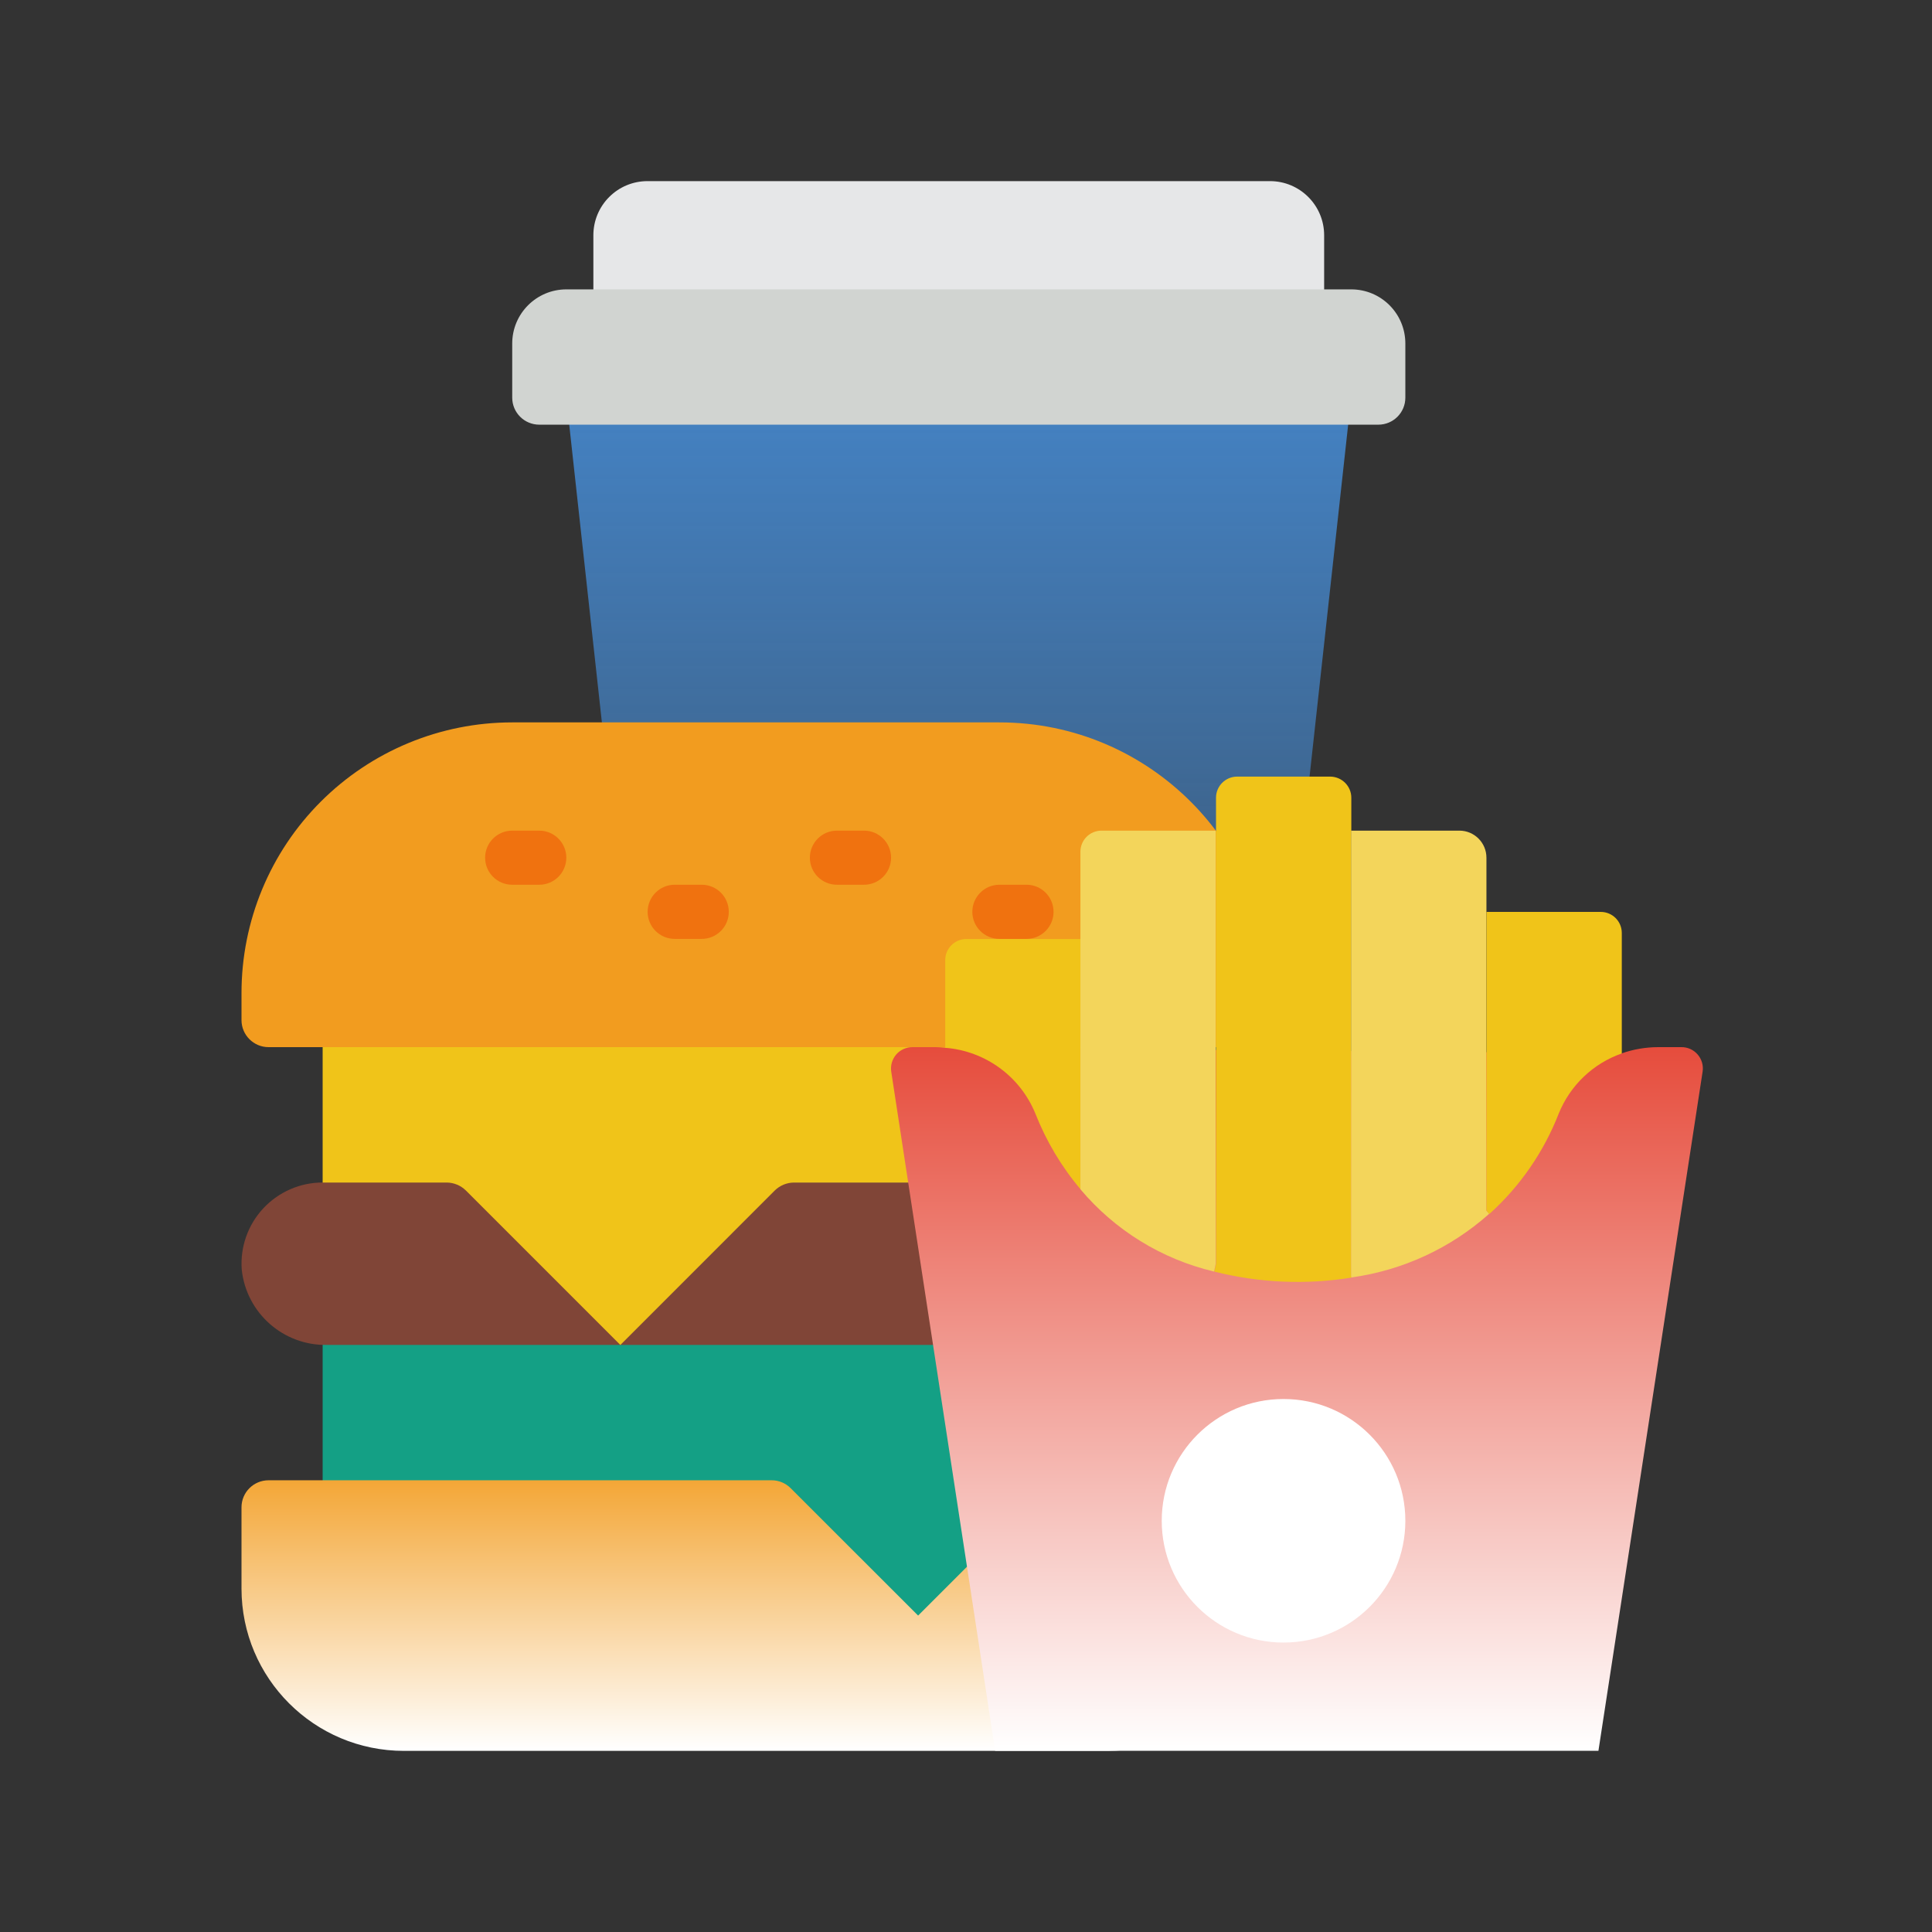 <svg xmlns="http://www.w3.org/2000/svg" width="32" height="32" viewBox="0 0 32 32" fill="none">
  <rect x="0" y="0" width="32" height="32" fill="#333333" stroke="none"/>
  <path d="M22.379 6.586L20.215 26.31H11.543L9.379 6.586H22.379Z" fill="url(#paint0_linear_9542_11836)"/>
  <path d="M10.725 3H21.035C21.53 3 21.932 3.401 21.932 3.897V5.69H9.828V3.897C9.828 3.401 10.229 3 10.725 3Z" fill="#E6E7E8"/>
  <path d="M9.381 4.793H22.381C22.876 4.793 23.277 5.194 23.277 5.69V6.586C23.277 6.834 23.077 7.034 22.829 7.034H8.933C8.685 7.034 8.484 6.834 8.484 6.586V5.69C8.484 5.194 8.886 4.793 9.381 4.793Z" fill="#D1D4D1"/>
  <path d="M19.689 21.379V25.413H17.631C17.514 25.414 17.401 25.461 17.317 25.543L15.206 27.655L13.094 25.543C13.011 25.461 12.898 25.414 12.781 25.413H5.344V21.379H19.689Z" fill="#14A085"/>
  <path d="M19.689 19.591C19.664 19.587 19.638 19.585 19.613 19.586H5.344C4.97 19.586 4.614 19.742 4.359 20.016C4.105 20.29 3.976 20.657 4.004 21.03C4.081 21.75 4.696 22.291 5.42 22.276H19.689C20.062 22.276 20.419 22.12 20.673 21.846C20.928 21.572 21.056 21.205 21.029 20.832C20.957 20.141 20.384 19.61 19.689 19.591Z" fill="#804537"/>
  <path d="M19.689 16.449V19.592C19.663 19.588 19.638 19.587 19.612 19.587H13.148C13.031 19.588 12.918 19.635 12.834 19.717L10.275 22.277L7.715 19.717C7.631 19.635 7.519 19.588 7.401 19.587H5.344V16.449H19.689Z" fill="#F0C419"/>
  <path d="M20.586 17.344H4.448C4.201 17.344 4 17.143 4 16.896V16.448C4 15.259 4.472 14.118 5.313 13.278C6.154 12.437 7.294 11.965 8.483 11.965H16.552C19.027 11.965 21.035 13.972 21.035 16.448V16.896C21.035 17.143 20.834 17.344 20.586 17.344Z" fill="#F29C1F"/>
  <path d="M21.035 24.966V26.311C21.035 27.796 19.83 29 18.345 29H6.69C5.204 29 4 27.796 4 26.311V24.966C4 24.718 4.201 24.518 4.448 24.518H12.782C12.899 24.518 13.012 24.565 13.095 24.648L15.207 26.759L17.318 24.648C17.402 24.565 17.515 24.518 17.632 24.518H20.586C20.834 24.518 21.035 24.718 21.035 24.966Z" fill="url(#paint1_linear_9542_11836)"/>
  <path d="M8.932 13.758H8.483C8.236 13.758 8.035 13.959 8.035 14.206C8.035 14.454 8.236 14.654 8.483 14.654H8.932C9.179 14.654 9.38 14.454 9.38 14.206C9.38 13.959 9.179 13.758 8.932 13.758Z" fill="#F0720F"/>
  <path d="M11.623 14.654H11.175C10.927 14.654 10.727 14.855 10.727 15.103C10.727 15.35 10.927 15.551 11.175 15.551H11.623C11.871 15.551 12.071 15.35 12.071 15.103C12.071 14.855 11.871 14.654 11.623 14.654Z" fill="#F0720F"/>
  <path d="M17.002 14.654H16.554C16.306 14.654 16.105 14.855 16.105 15.103C16.105 15.35 16.306 15.551 16.554 15.551H17.002C17.25 15.551 17.45 15.35 17.45 15.103C17.45 14.855 17.25 14.654 17.002 14.654Z" fill="#F0720F"/>
  <path d="M14.311 13.758H13.862C13.615 13.758 13.414 13.959 13.414 14.206C13.414 14.454 13.615 14.654 13.862 14.654H14.311C14.558 14.654 14.759 14.454 14.759 14.206C14.759 13.959 14.558 13.758 14.311 13.758Z" fill="#F0720F"/>
  <path d="M15.654 17.353C15.6 17.348 15.551 17.344 15.497 17.344H15.112C15.008 17.344 14.91 17.389 14.843 17.467C14.776 17.546 14.746 17.65 14.762 17.752L16.483 28.999H26.475L28.201 17.747C28.216 17.645 28.185 17.541 28.117 17.464C28.049 17.386 27.95 17.342 27.847 17.344H27.466C27.26 17.344 27.055 17.379 26.861 17.447L15.654 17.353Z" fill="url(#paint2_linear_9542_11836)"/>
  <path d="M22.386 21.161C21.63 21.283 20.856 21.249 20.113 21.062L20.141 20.932V13.213C20.141 13.02 20.297 12.864 20.49 12.863H22.032C22.225 12.864 22.382 13.02 22.382 13.213V21.13L22.386 21.161Z" fill="#F0C419"/>
  <path d="M17.898 15.553V19.699C17.581 19.325 17.329 18.901 17.149 18.444C16.897 17.828 16.32 17.407 15.656 17.355V15.902C15.656 15.709 15.813 15.553 16.006 15.553H17.898Z" fill="#F0C419"/>
  <path d="M20.136 13.758V20.93L20.109 21.06H20.105C19.241 20.855 18.466 20.377 17.895 19.698V14.107C17.895 13.915 18.051 13.758 18.244 13.758H20.136Z" fill="#F3D55B"/>
  <path d="M24.665 20.105C24.026 20.675 23.232 21.041 22.383 21.159L22.379 21.128V13.758H24.172C24.42 13.758 24.62 13.959 24.62 14.206V20.052L24.665 20.105Z" fill="#F3D55B"/>
  <path d="M26.862 15.453V17.448C26.387 17.614 26.007 17.977 25.818 18.443C25.57 19.079 25.177 19.649 24.67 20.106H24.666L24.621 20.052V15.104H26.513C26.706 15.104 26.862 15.26 26.862 15.453Z" fill="#F0C419"/>
  <path d="M21.259 27.206C22.373 27.206 23.277 26.303 23.277 25.189C23.277 24.075 22.373 23.172 21.259 23.172C20.145 23.172 19.242 24.075 19.242 25.189C19.242 26.303 20.145 27.206 21.259 27.206Z" fill="white"/>
  <defs>
    <linearGradient id="paint0_linear_9542_11836" x1="15.879" y1="6.586" x2="15.879" y2="26.31" gradientUnits="userSpaceOnUse">
      <stop stop-color="#4482C3"/>
      <stop offset="1" stop-color="#4482C3" stop-opacity="0"/>
    </linearGradient>
    <linearGradient id="paint1_linear_9542_11836" x1="12.517" y1="24" x2="12.517" y2="29" gradientUnits="userSpaceOnUse">
      <stop stop-color="#F29C1F"/>
      <stop offset="1" stop-color="white"/>
    </linearGradient>
    <linearGradient id="paint2_linear_9542_11836" x1="21.481" y1="17.344" x2="21.481" y2="28.999" gradientUnits="userSpaceOnUse">
      <stop stop-color="#E64C3C"/>
      <stop offset="1" stop-color="white"/>
    </linearGradient>
  </defs>
</svg>